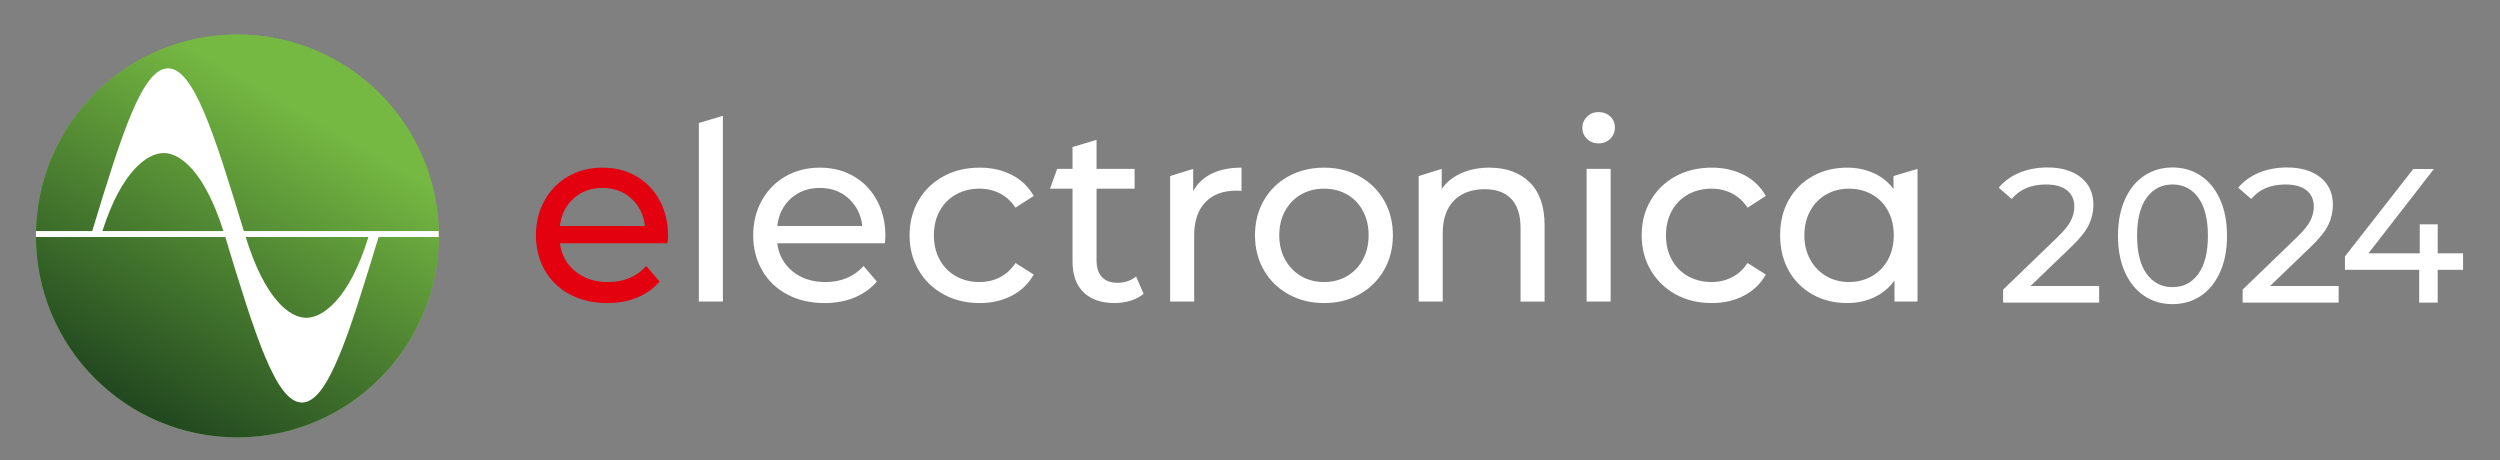<?xml version="1.0" encoding="UTF-8"?>
<svg xmlns="http://www.w3.org/2000/svg" version="1.1" xmlns:xlink="http://www.w3.org/1999/xlink" viewBox="0 0 145.843 26.841">
  <rect x="0" y="0" width="145.843" height="26.841" fill="#808080" stroke="none"/>
  <defs>
    <style>
      .cls-1 {
        fill: #e3000f;
      }

      .cls-2 {
        fill: #fff;
      }

      .cls-3 {
        fill: url(#Unbenannter_Verlauf_5);
      }

      .cls-4 {
        fill: #75b842;
      }
    </style>
    <linearGradient id="Unbenannter_Verlauf_5" data-name="Unbenannter Verlauf 5" x1="7.97" y1="23.942" x2="19.722" y2="3.588" gradientUnits="userSpaceOnUse">
      <stop offset="0" stop-color="#21471f"/>
      <stop offset=".848" stop-color="#75b842"/>
    </linearGradient>
  </defs>
  <!-- Generator: Adobe Illustrator 28.7.0, SVG Export Plug-In . SVG Version: 1.2.0 Build 136)  -->
  <g>
    <g id="_x3C_Ebene_x3E_">
      <g>
        <path class="cls-2" d="M122.458,16.684v.969h-5.601v-.757l3.173-3.062c.386-.371.646-.692.779-.963.134-.271.201-.543.201-.818,0-.408-.144-.726-.429-.952-.286-.226-.696-.339-1.23-.339-.861,0-1.525.282-1.993.846l-.757-.657c.304-.371.703-.661,1.196-.869.494-.208,1.045-.312,1.653-.312.816,0,1.466.195,1.949.584.482.39.724.918.724,1.586,0,.416-.089.809-.268,1.18-.178.372-.516.794-1.013,1.27l-2.383,2.293h3.997Z"/>
        <path class="cls-2" d="M125.1,17.269c-.479-.315-.855-.774-1.13-1.375s-.412-1.314-.412-2.138.138-1.537.412-2.138c.274-.602.651-1.06,1.13-1.375.479-.315,1.026-.473,1.643-.473.608,0,1.152.158,1.631.473.479.315.855.773,1.131,1.375.274.601.412,1.314.412,2.138s-.138,1.537-.412,2.138c-.275.601-.651,1.06-1.131,1.375-.479.316-1.022.473-1.631.473-.616,0-1.163-.157-1.643-.473ZM128.241,15.983c.374-.512.562-1.254.562-2.227,0-.972-.188-1.715-.562-2.227-.375-.512-.874-.768-1.498-.768-.631,0-1.134.256-1.509.768s-.562,1.255-.562,2.227c0,.973.188,1.715.562,2.227.375.512.878.768,1.509.768.624,0,1.123-.256,1.498-.768Z"/>
        <path class="cls-2" d="M136.43,16.684v.969h-5.601v-.757l3.173-3.062c.386-.371.646-.692.779-.963.134-.271.201-.543.201-.818,0-.408-.144-.726-.429-.952-.286-.226-.696-.339-1.23-.339-.861,0-1.525.282-1.993.846l-.757-.657c.304-.371.703-.661,1.196-.869.494-.208,1.045-.312,1.653-.312.816,0,1.466.195,1.949.584.482.39.724.918.724,1.586,0,.416-.089.809-.268,1.18-.178.372-.516.794-1.013,1.27l-2.383,2.293h3.997Z"/>
        <path class="cls-2" d="M143.689,15.738h-1.481v1.915h-1.08v-1.915h-4.331v-.779l3.986-5.1h1.202l-3.818,4.921h2.995v-1.692h1.046v1.692h1.481v.958Z"/>
      </g>
      <g>
        <circle class="cls-4" cx="13.846" cy="13.766" r="11.75"/>
        <g>
          <circle class="cls-3" cx="13.846" cy="13.765" r="11.75"/>
          <path class="cls-2" d="M40.769,17.592h1.402V6.758l-1.402.418v10.416h0ZM57.151,17.68c.701,0,1.326-.144,1.876-.431.55-.287.976-.698,1.278-1.234l-1.066-.672c-.243.37-.545.648-.905.832-.36.185-.759.277-1.197.277-.506,0-.961-.112-1.365-.336-.404-.224-.72-.543-.949-.956-.229-.414-.343-.893-.343-1.438,0-.535.114-1.01.343-1.424.229-.414.545-.732.949-.956.404-.224.859-.336,1.365-.336.438,0,.837.093,1.197.277.36.185.662.462.905.832l1.066-.686c-.302-.535-.728-.944-1.278-1.227-.55-.282-1.175-.423-1.876-.423-.788,0-1.492.168-2.11.504-.618.336-1.102.803-1.453,1.402-.35.599-.526,1.278-.526,2.037s.175,1.438.526,2.037c.351.599.835,1.068,1.453,1.409.618.341,1.321.511,2.11.511h0ZM66.277,16.132c-.302.243-.667.365-1.095.365-.389,0-.689-.112-.898-.336-.21-.224-.314-.545-.314-.964v-4.191h2.219v-1.154h-2.219v-1.694l-1.402.418v1.276h-.896l-.418,1.154h1.314v4.249c0,.779.214,1.378.642,1.796.428.419,1.032.628,1.811.628.321,0,.633-.046.935-.139.301-.092.555-.226.759-.402l-.438-1.007h0ZM69.606,11.153v-1.3l-1.343.418v7.321h1.402v-3.855c0-.837.216-1.482.65-1.935.433-.453,1.029-.679,1.789-.679.136,0,.243.005.321.015v-1.358c-.682,0-1.261.117-1.738.35-.477.234-.837.574-1.081,1.022h0ZM77.242,17.68c.769,0,1.458-.17,2.066-.511.608-.341,1.085-.81,1.431-1.409.345-.599.518-1.278.518-2.037s-.173-1.438-.518-2.037c-.346-.599-.823-1.066-1.431-1.402-.608-.336-1.297-.504-2.066-.504-.769,0-1.46.168-2.073.504-.613.336-1.093.803-1.438,1.402-.346.599-.518,1.278-.518,2.037s.173,1.438.518,2.037c.345.599.825,1.068,1.438,1.409.613.341,1.304.511,2.073.511h0ZM77.242,16.453c-.497,0-.942-.114-1.336-.343-.394-.229-.706-.55-.934-.964-.229-.414-.343-.888-.343-1.424,0-.535.114-1.01.343-1.424.228-.414.54-.732.934-.956.394-.224.84-.336,1.336-.336.496,0,.942.112,1.336.336.394.224.703.543.927.956.224.414.336.888.336,1.424,0,.535-.112,1.01-.336,1.424-.224.414-.533.735-.927.964-.394.229-.84.343-1.336.343h0ZM86.894,9.78c-.613,0-1.161.107-1.643.321-.482.214-.864.521-1.146.92v-1.168l-1.343.418v7.321h1.402v-3.986c0-.827.219-1.462.657-1.905.438-.443,1.037-.664,1.796-.664.672,0,1.188.19,1.548.569s.54.944.54,1.694v4.293h1.402v-4.453c0-1.1-.29-1.935-.869-2.504-.579-.569-1.36-.854-2.344-.854h0ZM92.559,17.592h1.402v-7.739h-1.402v7.739h0ZM93.26,8.364c.272,0,.499-.09.679-.27.18-.18.27-.401.27-.664,0-.253-.09-.465-.27-.635-.18-.17-.407-.256-.679-.256-.273,0-.499.09-.679.27-.18.18-.27.397-.27.65,0,.253.09.467.27.642.18.175.406.263.679.263h0ZM99.86,17.68c.701,0,1.326-.144,1.876-.431.55-.287.976-.698,1.277-1.234l-1.066-.672c-.243.37-.545.648-.905.832-.36.185-.759.277-1.197.277-.506,0-.961-.112-1.365-.336-.404-.224-.721-.543-.949-.956-.229-.414-.343-.893-.343-1.438,0-.535.114-1.01.343-1.424.228-.414.545-.732.949-.956.404-.224.859-.336,1.365-.336.438,0,.837.093,1.197.277.36.185.662.462.905.832l1.066-.686c-.302-.535-.728-.944-1.277-1.227-.55-.282-1.176-.423-1.876-.423-.788,0-1.492.168-2.11.504-.618.336-1.102.803-1.453,1.402-.351.599-.526,1.278-.526,2.037s.175,1.438.526,2.037c.351.599.834,1.068,1.453,1.409.618.341,1.321.511,2.11.511h0ZM110.461,10.271v.75c-.312-.409-.701-.718-1.168-.927-.467-.209-.978-.314-1.533-.314-.75,0-1.421.166-2.015.497-.594.331-1.059.793-1.394,1.387-.336.594-.504,1.28-.504,2.059,0,.779.168,1.467.504,2.066.336.599.801,1.064,1.394,1.394.594.331,1.265.496,2.015.496.574,0,1.1-.112,1.577-.336.477-.224.871-.55,1.183-.978v1.227h1.343v-7.739l-1.402.418h0ZM107.876,16.453c-.496,0-.942-.114-1.336-.343-.394-.229-.706-.55-.935-.964-.229-.414-.343-.888-.343-1.424,0-.535.114-1.01.343-1.424.229-.414.54-.732.935-.956.394-.224.84-.336,1.336-.336.487,0,.93.112,1.329.336.399.224.71.543.935.956.224.414.336.888.336,1.424,0,.535-.112,1.01-.336,1.424-.224.414-.536.735-.935.964-.399.229-.842.343-1.329.343h0Z"/>
          <path class="cls-1" d="M38.973,13.766c0-.779-.163-1.47-.489-2.073-.326-.603-.779-1.073-1.358-1.409-.579-.336-1.239-.504-1.978-.504-.74,0-1.404.168-1.993.504-.589.336-1.051.806-1.387,1.409-.336.604-.504,1.28-.504,2.03,0,.759.173,1.441.518,2.044.345.604.835,1.073,1.467,1.409.633.336,1.358.504,2.176.504.642,0,1.224-.107,1.745-.321.521-.214.956-.526,1.307-.934l-.774-.905c-.565.623-1.309.934-2.234.934-.759,0-1.394-.207-1.906-.621-.511-.414-.81-.961-.898-1.643h6.279c.019-.175.029-.316.029-.423h0ZM35.147,10.963c.672,0,1.234.207,1.686.621.453.414.718.947.796,1.599h-4.965c.078-.662.343-1.197.796-1.606.453-.409,1.015-.613,1.687-.613h0Z"/>
          <path class="cls-2" d="M51.65,13.766c0-.779-.163-1.47-.489-2.073-.326-.603-.779-1.073-1.358-1.409-.579-.336-1.239-.504-1.979-.504s-1.404.168-1.993.504c-.589.336-1.051.806-1.387,1.409-.336.604-.504,1.28-.504,2.03,0,.759.173,1.441.518,2.044.345.604.835,1.073,1.467,1.409.633.336,1.358.504,2.176.504.642,0,1.224-.107,1.745-.321.521-.214.956-.526,1.307-.934l-.774-.905c-.565.623-1.309.934-2.234.934-.759,0-1.394-.207-1.906-.621-.511-.414-.81-.961-.898-1.643h6.279c.019-.175.029-.316.029-.423h0ZM47.825,10.963c.672,0,1.234.207,1.687.621.453.414.718.947.796,1.599h-4.965c.078-.662.343-1.197.796-1.606.453-.409,1.015-.613,1.686-.613h0Z"/>
        </g>
        <path class="cls-2" d="M25.598,13.762c0-.096-.002-.189-.004-.284h-11.369c-1.712-5.638-2.921-9.491-4.42-9.492-1.502.002-2.713,3.852-4.424,9.492h-3.282c-.003.095-.005.192-.004.289,0,.019.001.038.001.058h11.046c1.74,5.729,2.957,9.657,4.473,9.657,1.513,0,2.733-3.928,4.471-9.657h3.511c0-.021.001-.042.001-.063ZM9.552,8.927c.953-.001,2.368,1.055,3.481,4.551h-7.059c1.117-3.498,2.626-4.551,3.578-4.551ZM17.866,18.54c-.968.001-2.413-1.091-3.534-4.716h7.163c-1.122,3.627-2.663,4.714-3.629,4.716Z"/>
      </g>
    </g>
  </g>
</svg>